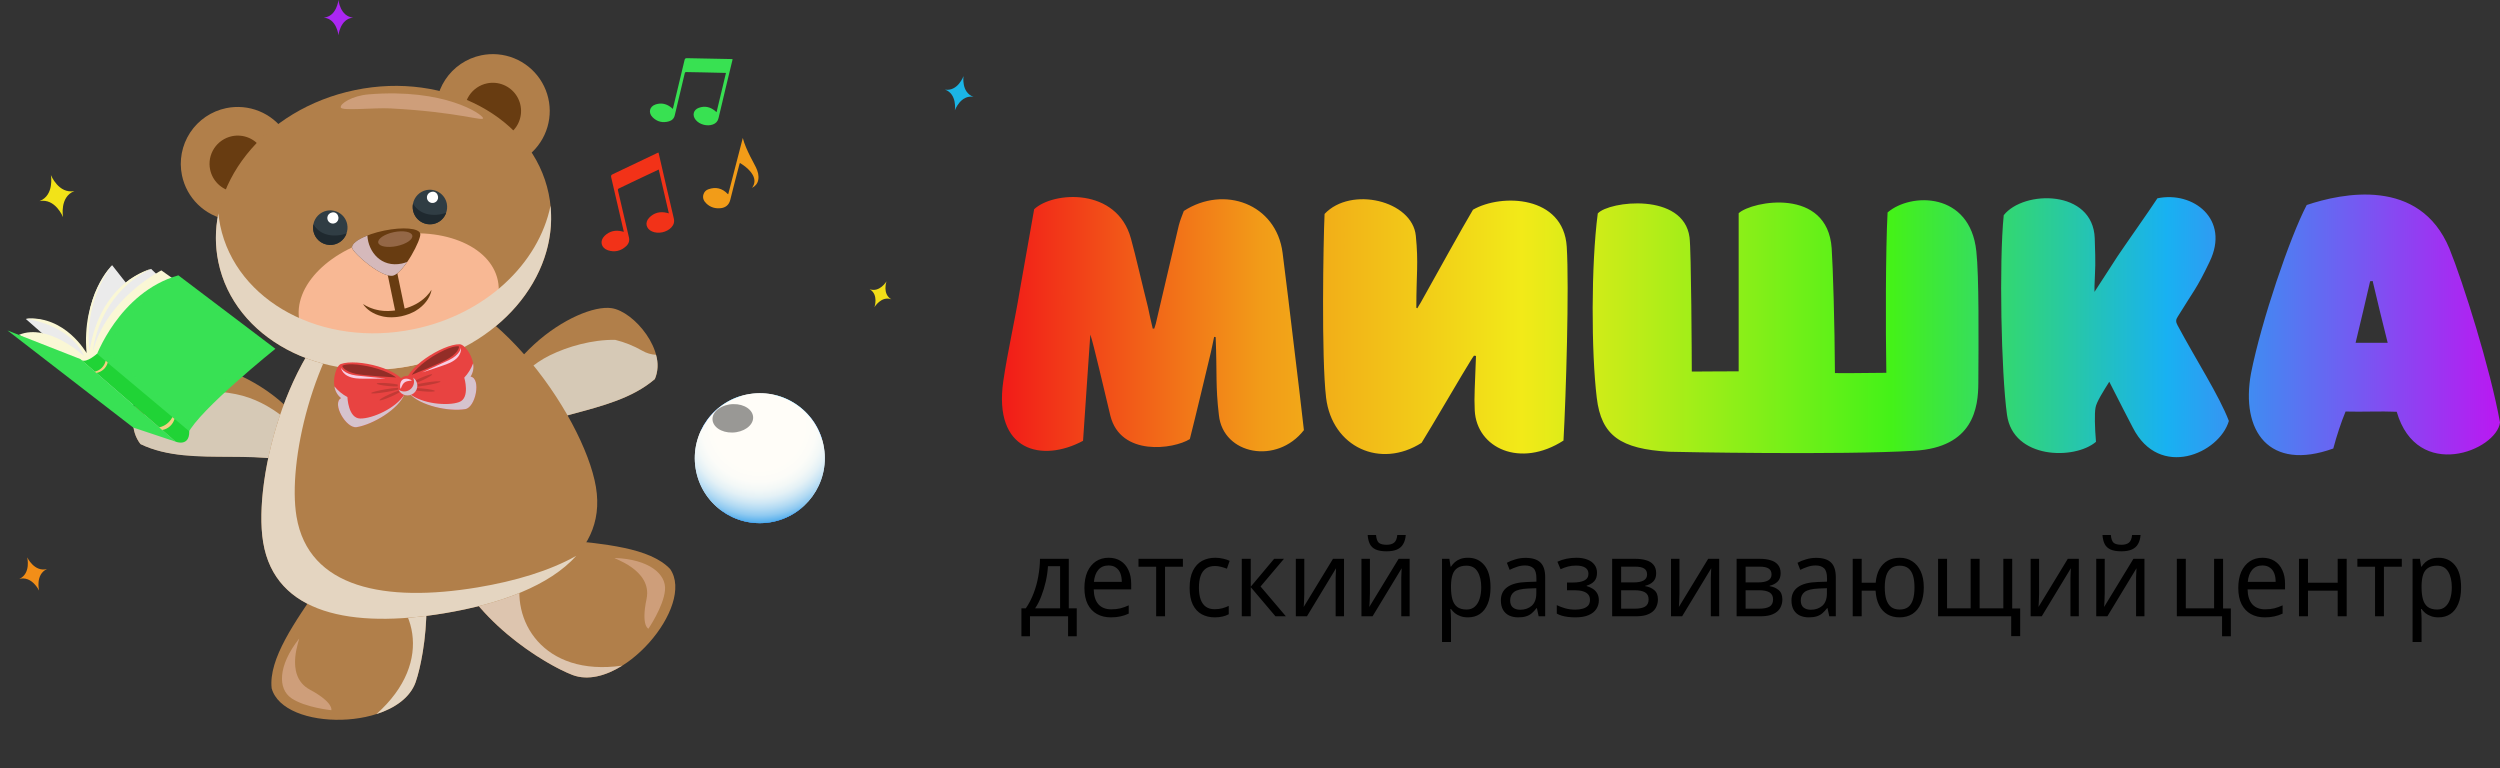 <?xml version="1.0" encoding="UTF-8"?> <svg xmlns="http://www.w3.org/2000/svg" width="257" height="79" viewBox="0 0 257 79" fill="none"><rect x="0" y="0" width="257" height="79" fill="#333333" stroke="none"/> <path d="M27.926 70.757C29.142 75.213 40.964 75.139 42.729 70.116C43.911 66.749 45.888 54.008 37.974 48.622C38.746 55.571 27.263 64.72 27.926 70.757Z" fill="#B17F4A"></path> <g style="mix-blend-mode:multiply"> <g style="mix-blend-mode:multiply"> <path d="M40.553 54.039C40.489 54.232 40.408 54.419 40.311 54.598C40.752 55.601 37.138 58.96 38.093 59.411C42.542 61.513 44.87 67.911 38.697 73.408C40.607 72.796 42.169 71.708 42.727 70.125C43.705 67.339 45.235 58.084 41.205 51.941C40.997 52.634 40.781 53.337 40.553 54.039Z" fill="#E4D5C1"></path> </g> </g> <g style="mix-blend-mode:soft-light" opacity="0.4"> <g style="mix-blend-mode:soft-light"> <path d="M34.061 73.009C34.061 73.009 34.345 72.24 31.845 70.889C29.099 69.408 30.975 65.372 30.72 65.69C28.574 68.442 28.545 70.806 29.951 71.772C31.358 72.738 34.061 73.009 34.061 73.009Z" fill="#FACCC3"></path> </g> </g> <path d="M68.891 58.493C71.517 62.294 63.839 71.277 58.856 69.386C55.518 68.119 44.496 61.415 45.477 51.898C50.295 56.968 64.7 54.095 68.891 58.493Z" fill="#B17F4A"></path> <g style="mix-blend-mode:multiply"> <g style="mix-blend-mode:multiply"> <path d="M47.951 57.359C48.14 57.434 48.334 57.492 48.533 57.533C49.016 58.517 53.917 57.922 53.645 58.942C52.385 63.695 55.78 69.598 63.965 68.427C62.265 69.491 60.428 69.984 58.856 69.388C56.093 68.339 48.028 63.542 45.924 56.503C46.599 56.795 47.275 57.083 47.951 57.359Z" fill="#DDC5AF"></path> </g> </g> <g style="mix-blend-mode:soft-light" opacity="0.4"> <g style="mix-blend-mode:soft-light"> <path d="M66.657 64.63C66.657 64.63 65.885 64.352 66.466 61.572C67.103 58.52 62.803 57.35 63.211 57.36C66.7 57.496 68.53 58.998 68.36 60.694C68.19 62.391 66.657 64.63 66.657 64.63Z" fill="#FACCC3"></path> </g> </g> <path d="M14.439 45.641C12.461 43.216 14.713 38.378 16.864 37.456C20.145 36.049 31.047 39.296 33.496 48.547C27.196 45.509 19.914 48.278 14.439 45.641Z" fill="#B17F4A"></path> <g style="mix-blend-mode:multiply"> <g style="mix-blend-mode:multiply"> <path d="M33.004 47.052C30.844 44.051 27.959 41.262 24.242 40.516C22.256 40.115 19.621 40.054 17.344 40.697C16.468 41.183 15.664 41.789 14.955 42.497C14.602 42.855 14.168 43.122 13.689 43.277C13.656 44.135 13.924 44.977 14.445 45.658C19.921 48.295 27.202 45.526 33.503 48.564C33.365 48.051 33.198 47.547 33.004 47.052Z" fill="#D6C9B6"></path> </g> </g> <path d="M67.318 38.972C68.61 36.12 65.194 32.021 62.877 31.68C59.346 31.158 49.638 37.085 49.64 46.652C54.952 42.108 62.701 42.924 67.318 38.972Z" fill="#B17F4A"></path> <g style="mix-blend-mode:multiply"> <g style="mix-blend-mode:multiply"> <path d="M49.734 45.085C51.053 41.632 53.127 38.196 56.529 36.526C58.347 35.631 60.878 34.898 63.245 34.938C64.218 35.178 65.153 35.553 66.022 36.052C66.454 36.303 66.938 36.448 67.435 36.477C67.687 37.297 67.644 38.18 67.314 38.972C62.701 42.924 54.952 42.108 49.651 46.655C49.65 46.131 49.677 45.607 49.734 45.085Z" fill="#D6C9B6"></path> </g> </g> <path d="M61.263 50.072C62.494 57.464 55.098 61.476 45.657 63.046C36.217 64.615 28.287 63.15 27.056 55.758C25.825 48.365 30.798 30.964 40.243 29.394C49.688 27.824 60.032 42.68 61.263 50.072Z" fill="#B17F4A"></path> <g style="mix-blend-mode:multiply"> <g style="mix-blend-mode:multiply"> <path d="M49.082 60.386C39.637 61.956 31.711 60.49 30.481 53.098C29.546 47.482 32.193 36.092 37.659 30.25C29.902 34.193 25.942 49.071 27.055 55.758C28.286 63.15 36.209 64.616 45.656 63.046C51.486 62.077 56.513 60.182 59.237 57.142C56.504 58.678 52.967 59.74 49.082 60.386Z" fill="#E4D5C1"></path> </g> </g> <path d="M44.93 12.598C45.165 13.73 45.731 14.768 46.556 15.579C47.381 16.39 48.428 16.939 49.565 17.155C50.703 17.372 51.878 17.246 52.944 16.795C54.01 16.344 54.918 15.587 55.553 14.62C56.188 13.653 56.522 12.52 56.513 11.364C56.504 10.207 56.151 9.08 55.501 8.123C54.85 7.167 53.93 6.425 52.857 5.991C51.784 5.557 50.606 5.451 49.473 5.685C47.953 6 46.621 6.905 45.769 8.202C44.917 9.498 44.615 11.079 44.93 12.598Z" fill="#B17F4A"></path> <path d="M47.817 12C47.934 12.562 48.215 13.077 48.624 13.479C49.034 13.882 49.553 14.154 50.118 14.262C50.682 14.369 51.266 14.307 51.794 14.083C52.324 13.859 52.774 13.483 53.089 13.004C53.405 12.524 53.571 11.961 53.566 11.387C53.561 10.814 53.386 10.254 53.063 9.779C52.74 9.305 52.284 8.936 51.751 8.721C51.219 8.505 50.634 8.453 50.072 8.569C49.318 8.725 48.656 9.175 48.233 9.818C47.811 10.461 47.661 11.246 47.817 12Z" fill="#683C11"></path> <path d="M18.707 18.029C18.942 19.162 19.508 20.199 20.333 21.01C21.158 21.822 22.205 22.37 23.342 22.587C24.479 22.803 25.654 22.678 26.72 22.227C27.786 21.775 28.694 21.019 29.329 20.052C29.965 19.085 30.299 17.952 30.289 16.795C30.28 15.639 29.928 14.511 29.277 13.555C28.626 12.598 27.706 11.856 26.633 11.422C25.56 10.989 24.383 10.882 23.249 11.117C21.73 11.432 20.397 12.337 19.545 13.633C18.693 14.93 18.392 16.511 18.707 18.029Z" fill="#B17F4A"></path> <path d="M21.6 17.43C21.716 17.992 21.997 18.507 22.407 18.91C22.816 19.312 23.336 19.585 23.9 19.692C24.464 19.799 25.048 19.737 25.577 19.513C26.106 19.29 26.556 18.914 26.872 18.434C27.187 17.954 27.353 17.392 27.348 16.818C27.343 16.244 27.169 15.684 26.846 15.21C26.523 14.735 26.066 14.367 25.534 14.151C25.001 13.936 24.417 13.883 23.854 13.999C23.1 14.156 22.439 14.605 22.016 15.248C21.593 15.892 21.443 16.677 21.6 17.43Z" fill="#683C11"></path> <path d="M56.403 19.909C58.026 27.731 51.742 35.647 42.364 37.589C32.986 39.531 24.07 34.764 22.448 26.942C20.825 19.119 27.111 11.203 36.487 9.261C45.862 7.319 54.78 12.086 56.403 19.909Z" fill="#B17F4A"></path> <path d="M51.179 28.841C51.94 32.507 47.992 36.423 42.364 37.589C36.736 38.755 31.555 36.73 30.794 33.063C30.034 29.396 33.981 25.476 39.609 24.31C45.237 23.144 50.418 25.172 51.179 28.841Z" fill="#F8B894"></path> <path d="M45.932 20.923C46.002 21.265 45.968 21.622 45.836 21.945C45.703 22.27 45.477 22.547 45.187 22.743C44.897 22.939 44.555 23.045 44.205 23.047C43.854 23.049 43.511 22.947 43.219 22.754C42.926 22.561 42.698 22.286 42.561 21.964C42.425 21.642 42.388 21.286 42.454 20.942C42.519 20.598 42.686 20.282 42.932 20.032C43.178 19.783 43.492 19.612 43.835 19.541C44.063 19.494 44.299 19.492 44.528 19.536C44.757 19.58 44.975 19.669 45.17 19.797C45.365 19.926 45.532 20.091 45.663 20.284C45.794 20.477 45.885 20.694 45.932 20.923Z" fill="#303D44"></path> <path d="M45.42 22.005C43.952 22.309 42.931 21.755 42.458 20.939C42.401 21.227 42.416 21.524 42.501 21.805C42.586 22.085 42.74 22.34 42.948 22.547C43.156 22.755 43.411 22.907 43.692 22.992C43.973 23.076 44.271 23.09 44.559 23.032C44.859 22.969 45.137 22.829 45.366 22.627C45.596 22.424 45.768 22.165 45.867 21.875C45.721 21.927 45.572 21.971 45.42 22.005Z" fill="#1F292F"></path> <path d="M44.989 20.058C45.037 20.167 45.05 20.288 45.027 20.406C45.004 20.523 44.944 20.63 44.858 20.712C44.771 20.794 44.661 20.847 44.542 20.864C44.424 20.88 44.304 20.86 44.197 20.806C44.091 20.751 44.004 20.665 43.949 20.559C43.894 20.453 43.873 20.333 43.889 20.215C43.905 20.096 43.958 19.986 44.039 19.899C44.121 19.812 44.227 19.752 44.344 19.728C44.474 19.688 44.613 19.7 44.734 19.762C44.854 19.823 44.946 19.93 44.989 20.058Z" fill="white"></path> <path d="M35.691 23.044C35.76 23.387 35.727 23.743 35.594 24.067C35.462 24.391 35.236 24.668 34.946 24.864C34.656 25.06 34.314 25.166 33.964 25.168C33.613 25.17 33.27 25.068 32.978 24.875C32.685 24.683 32.456 24.408 32.32 24.085C32.184 23.763 32.146 23.407 32.212 23.063C32.278 22.719 32.445 22.403 32.69 22.154C32.936 21.904 33.251 21.733 33.593 21.662C33.822 21.615 34.058 21.613 34.287 21.658C34.516 21.701 34.734 21.79 34.929 21.919C35.123 22.047 35.291 22.212 35.422 22.405C35.552 22.598 35.644 22.815 35.691 23.044Z" fill="#303D44"></path> <path d="M35.179 24.126C33.712 24.43 32.69 23.876 32.219 23.06C32.17 23.296 32.171 23.538 32.221 23.774C32.298 24.154 32.498 24.497 32.79 24.753C33.083 25.007 33.451 25.159 33.838 25.184C34.225 25.21 34.61 25.107 34.933 24.892C35.256 24.678 35.499 24.363 35.625 23.996C35.479 24.049 35.33 24.092 35.179 24.126Z" fill="#1F292F"></path> <path d="M34.748 22.179C34.796 22.288 34.809 22.409 34.785 22.525C34.761 22.641 34.703 22.748 34.616 22.829C34.529 22.91 34.42 22.963 34.302 22.98C34.185 22.997 34.065 22.977 33.959 22.922C33.853 22.868 33.767 22.782 33.712 22.677C33.657 22.572 33.636 22.452 33.652 22.334C33.667 22.217 33.719 22.107 33.8 22.02C33.881 21.933 33.987 21.873 34.103 21.849C34.233 21.809 34.373 21.821 34.493 21.883C34.613 21.945 34.705 22.051 34.748 22.179Z" fill="white"></path> <path d="M44.358 29.792C44.344 29.914 44.316 30.033 44.274 30.148C44.23 30.283 44.174 30.413 44.107 30.538C44.022 30.704 43.922 30.861 43.807 31.008C43.743 31.093 43.674 31.175 43.6 31.253C43.524 31.339 43.441 31.419 43.353 31.492C43.264 31.575 43.17 31.653 43.072 31.724C42.971 31.801 42.865 31.872 42.755 31.935L42.586 32.035L42.407 32.121C42.288 32.183 42.165 32.237 42.038 32.281C41.912 32.331 41.783 32.374 41.652 32.41L41.24 32.516L40.858 32.577C40.735 32.602 40.582 32.599 40.447 32.611C40.311 32.622 40.175 32.623 40.039 32.612L39.842 32.604L39.647 32.579C39.52 32.567 39.394 32.544 39.27 32.511C39.152 32.484 39.035 32.451 38.92 32.412C38.81 32.378 38.702 32.337 38.598 32.289C38.5 32.247 38.404 32.2 38.313 32.146C38.148 32.059 37.994 31.955 37.851 31.836C37.74 31.747 37.636 31.649 37.542 31.543C37.457 31.454 37.383 31.356 37.321 31.25C37.42 31.318 37.522 31.38 37.627 31.437C37.726 31.488 37.848 31.549 37.988 31.608C38.059 31.637 38.133 31.671 38.215 31.695C38.296 31.728 38.38 31.757 38.464 31.781C38.556 31.811 38.649 31.834 38.743 31.85C38.839 31.875 38.939 31.896 39.042 31.912C39.147 31.931 39.254 31.943 39.361 31.95L39.526 31.964L39.694 31.966L39.864 31.973L40.039 31.965C40.155 31.964 40.272 31.956 40.387 31.941C40.503 31.917 40.615 31.924 40.74 31.898L41.123 31.833L41.466 31.762C41.586 31.737 41.696 31.693 41.812 31.66C41.928 31.627 42.028 31.585 42.145 31.542C42.253 31.503 42.359 31.458 42.462 31.407C42.565 31.363 42.664 31.313 42.761 31.257C42.857 31.209 42.949 31.155 43.038 31.095C43.127 31.042 43.21 30.981 43.288 30.923C43.368 30.869 43.444 30.81 43.516 30.746C43.59 30.689 43.652 30.627 43.712 30.571C43.772 30.514 43.832 30.456 43.883 30.401C43.99 30.288 44.071 30.188 44.148 30.098C44.224 30.001 44.295 29.899 44.358 29.792Z" fill="#683C11"></path> <path d="M41.18 32.173L40.312 27.989" stroke="#683C11" stroke-miterlimit="10"></path> <path d="M43.205 24.027C43.325 24.602 41.553 27.989 40.442 28.326C39.33 28.663 36.315 26.055 36.195 25.479C36.076 24.903 37.547 24.108 39.484 23.707C41.42 23.306 43.085 23.448 43.205 24.027Z" fill="#683C11"></path> <g style="mix-blend-mode:multiply"> <g style="mix-blend-mode:multiply"> <path d="M41.307 27.094C39.18 27.534 37.86 25.892 37.767 24.214C36.758 24.611 36.115 25.092 36.196 25.479C36.315 26.054 39.331 28.665 40.442 28.326C40.867 28.196 41.392 27.616 41.869 26.917C41.688 26.993 41.5 27.052 41.307 27.094Z" fill="#D5B9BB"></path> </g> </g> <g style="mix-blend-mode:soft-light" opacity="0.3"> <g style="mix-blend-mode:soft-light"> <path d="M42.387 24.219C42.469 24.613 41.752 25.098 40.784 25.298C39.816 25.499 38.966 25.338 38.884 24.945C38.803 24.551 39.521 24.064 40.487 23.864C41.453 23.664 42.304 23.821 42.387 24.219Z" fill="#FACCC3"></path> </g> </g> <g style="mix-blend-mode:soft-light" opacity="0.4"> <g style="mix-blend-mode:soft-light"> <path d="M49.656 12.136C49.737 12.53 47.225 11.517 40.136 11.144C38.432 11.054 35.11 11.432 35.029 11.043C34.948 10.653 36.207 9.838 37.907 9.7C45.71 9.06 49.574 11.741 49.656 12.136Z" fill="#FACCC3"></path> </g> </g> <g style="mix-blend-mode:multiply"> <g style="mix-blend-mode:multiply"> <path d="M42.555 33.834C33.179 35.776 24.262 31.009 22.639 23.187C22.552 22.771 22.494 22.356 22.45 21.941C22.107 23.59 22.107 25.292 22.448 26.942C24.07 34.764 32.988 39.531 42.364 37.589C51.243 35.75 57.347 28.553 56.593 21.152C55.371 27.105 49.917 32.309 42.555 33.834Z" fill="#E4D5C1"></path> </g> </g> <path d="M41.694 39.676C41.985 41.423 38.685 43.576 36.67 43.911C35.591 44.09 34.08 41.459 35.065 40.927C33.792 39.955 34.468 37.631 35.034 37.422C36.673 36.818 41.404 37.928 41.694 39.676Z" fill="#E84341"></path> <g style="mix-blend-mode:multiply"> <g style="mix-blend-mode:multiply"> <path d="M37.029 43.025C38.263 43.05 40.721 41.969 41.58 40.537C40.963 42.065 38.362 43.63 36.669 43.911C35.591 44.09 34.079 41.459 35.065 40.927C34.69 40.628 34.445 40.196 34.38 39.722C34.747 40.172 35.2 40.545 35.714 40.817C35.714 40.817 35.791 43.009 37.029 43.025Z" fill="#D6C3CE"></path> </g> </g> <path d="M40.726 38.803C40.726 38.803 37.379 38.625 36.532 38.423C35.27 38.121 35.185 37.608 35.185 37.608C35.185 37.608 35.59 37.276 37.312 37.561C39.669 37.943 40.726 38.803 40.726 38.803Z" fill="#932D27"></path> <path d="M41.249 39.897C41.263 39.977 40.58 40.155 39.726 40.297C38.872 40.439 38.169 40.492 38.156 40.411C38.142 40.33 38.824 40.153 39.678 40.011C40.533 39.868 41.236 39.818 41.249 39.897Z" fill="#C13A35"></path> <path d="M41.21 39.657C41.202 39.737 40.642 39.751 39.957 39.69C39.272 39.629 38.723 39.513 38.73 39.434C38.738 39.354 39.298 39.34 39.983 39.401C40.668 39.462 41.217 39.575 41.21 39.657Z" fill="#C13A35"></path> <g style="mix-blend-mode:soft-light"> <g style="mix-blend-mode:soft-light"> <path d="M39.652 38.908C39.652 38.908 37.274 38.972 36.593 38.894C35.147 38.724 35.056 37.8 35.056 37.8C35.056 37.8 35.331 38.445 36.618 38.602C37.424 38.698 39.652 38.908 39.652 38.908Z" fill="#F8CDE2"></path> </g> </g> <path d="M41.289 40.13C41.256 40.057 40.721 40.224 40.093 40.503C39.464 40.783 38.982 41.07 39.015 41.143C39.048 41.216 39.582 41.049 40.211 40.767C40.839 40.485 41.322 40.205 41.289 40.13Z" fill="#C13A35"></path> <path d="M41.694 39.675C41.985 41.423 45.808 42.392 47.823 42.057C48.901 41.878 49.479 38.899 48.375 38.715C49.261 37.384 47.872 35.403 47.266 35.388C45.522 35.347 41.404 37.928 41.694 39.675Z" fill="#E84341"></path> <g style="mix-blend-mode:multiply"> <g style="mix-blend-mode:multiply"> <path d="M47.199 41.334C46.039 41.757 43.363 41.53 42.087 40.453C43.165 41.699 46.133 42.338 47.826 42.057C48.904 41.877 49.482 38.899 48.378 38.715C48.635 38.31 48.727 37.823 48.635 37.353C48.434 37.898 48.125 38.397 47.727 38.82C47.727 38.82 48.36 40.92 47.199 41.334Z" fill="#D6C3CE"></path> </g> </g> <path d="M42.329 38.536C42.329 38.536 45.438 37.285 46.172 36.82C47.268 36.127 47.183 35.614 47.183 35.614C47.183 35.614 46.692 35.431 45.157 36.257C43.049 37.381 42.329 38.536 42.329 38.536Z" fill="#932D27"></path> <path d="M42.189 39.74C42.202 39.821 42.905 39.769 43.76 39.627C44.614 39.485 45.296 39.307 45.282 39.226C45.269 39.146 44.566 39.198 43.712 39.34C42.858 39.482 42.176 39.662 42.189 39.74Z" fill="#C13A35"></path> <path d="M42.149 39.501C42.182 39.574 42.716 39.407 43.345 39.127C43.973 38.848 44.455 38.561 44.422 38.488C44.39 38.415 43.853 38.583 43.227 38.861C42.6 39.141 42.116 39.426 42.149 39.501Z" fill="#C13A35"></path> <g style="mix-blend-mode:soft-light"> <g style="mix-blend-mode:soft-light"> <path d="M43.387 38.287C43.387 38.287 45.658 37.578 46.28 37.283C47.59 36.656 47.377 35.752 47.377 35.752C47.377 35.752 47.323 36.452 46.159 37.016C45.418 37.369 43.387 38.287 43.387 38.287Z" fill="#F8CDE2"></path> </g> </g> <path d="M42.228 39.974C42.235 39.894 42.795 39.879 43.48 39.94C44.165 40.001 44.714 40.117 44.707 40.197C44.699 40.276 44.138 40.291 43.454 40.228C42.771 40.164 42.22 40.055 42.228 39.974Z" fill="#C13A35"></path> <path d="M42.885 39.478C42.918 39.674 42.892 39.876 42.81 40.058C42.727 40.24 42.593 40.393 42.424 40.499C42.255 40.604 42.058 40.657 41.858 40.651C41.659 40.645 41.465 40.579 41.303 40.463C41.141 40.347 41.017 40.186 40.946 39.999C40.876 39.813 40.862 39.61 40.907 39.415C40.952 39.221 41.054 39.045 41.199 38.908C41.345 38.772 41.528 38.681 41.724 38.649C41.988 38.605 42.259 38.667 42.477 38.823C42.694 38.978 42.842 39.214 42.885 39.478Z" fill="#E84341"></path> <g style="mix-blend-mode:multiply"> <g style="mix-blend-mode:multiply"> <path d="M42.468 38.817C42.506 38.897 42.532 38.982 42.547 39.069C42.58 39.265 42.554 39.466 42.472 39.647C42.391 39.828 42.258 39.982 42.09 40.087C41.922 40.193 41.726 40.247 41.527 40.242C41.328 40.238 41.135 40.174 40.973 40.06C41.037 40.202 41.133 40.327 41.253 40.425C41.373 40.523 41.514 40.593 41.666 40.628C41.817 40.662 41.975 40.662 42.126 40.626C42.277 40.59 42.418 40.519 42.537 40.42C42.657 40.321 42.752 40.195 42.815 40.053C42.878 39.911 42.907 39.757 42.9 39.602C42.894 39.446 42.851 39.295 42.776 39.159C42.701 39.023 42.596 38.906 42.468 38.817Z" fill="#D6C3CE"></path> </g> </g> <g style="mix-blend-mode:soft-light"> <g style="mix-blend-mode:soft-light"> <path d="M42.32 39.1C42.377 39.18 41.907 39.081 41.591 39.315C41.275 39.55 41.23 40.029 41.171 39.951C41.112 39.873 41.057 39.268 41.38 39.033C41.702 38.797 42.263 39.022 42.32 39.1Z" fill="#F8CDE2"></path> </g> </g> <path d="M16.027 28.119L15.536 27.645C15.536 27.645 13.713 28.333 12.929 29.048L11.53 27.264C11.53 27.264 8.277 30.34 9.129 36.218L8.785 36.471C8.785 36.471 6.332 32.368 2.655 32.791L13.312 42.149L19.976 33.014L16.027 28.119Z" fill="#EBEBEB"></path> <path d="M18.611 29.175C18.48 29.155 16.589 27.797 16.589 27.797C16.589 27.797 10.922 30.677 9.553 36.137C9.553 36.137 9.947 30.351 15.543 27.637C15.543 27.637 10.354 28.849 9.204 36.084C8.829 32.952 9.664 29.795 11.537 27.256C11.537 27.256 8.365 30.466 8.902 36.303C8.902 36.303 6.729 32.401 2.654 32.76C2.654 32.76 7.169 33.313 8.635 36.594C8.635 36.594 4.941 33.164 1.951 34.42L8.5 38.369L11.425 37.359L18.611 29.175Z" fill="#FAF7D5"></path> <path d="M9.819 36.784C9.819 36.784 12.196 30.064 18.335 28.304L28.311 35.855C28.311 35.855 20.454 42.161 19.302 44.588L9.819 36.784Z" fill="#38E154"></path> <g style="mix-blend-mode:multiply" opacity="0.54"> <g style="mix-blend-mode:multiply"> <path d="M10.826 36.048C10.826 36.048 14.276 29.97 18.303 28.933L27.259 35.932C27.259 35.932 21.566 39.527 19.216 43.335L10.826 36.048Z" fill="#38E154"></path> </g> </g> <path d="M8.265 36.913L0.771 33.972L13.692 43.951L18.069 45.409L8.265 36.913Z" fill="#38E154"></path> <g style="mix-blend-mode:multiply" opacity="0.54"> <g style="mix-blend-mode:multiply"> <path d="M8.217 37.232L2.913 35.272L13.632 43.549L16.597 44.547L8.217 37.232Z" fill="#38E154"></path> </g> </g> <path d="M18.07 45.41L16.68 44.203L16.368 43.933L9.903 38.337L9.747 38.2L8.399 37.037C8.928 37.313 9.973 36.363 9.973 36.363L10.845 37.106L11.057 37.291L17.733 42.883L17.952 43.069L19.457 44.338C19.486 45.964 18.07 45.41 18.07 45.41Z" fill="#20D336"></path> <path d="M17.94 43.067C17.858 43.356 17.697 43.616 17.474 43.817C17.251 44.018 16.976 44.152 16.68 44.203L16.367 43.933C16.657 43.869 16.929 43.742 17.163 43.56C17.397 43.378 17.588 43.146 17.721 42.881L17.94 43.067Z" fill="#F2CF81"></path> <path d="M11.075 37.272C11.001 37.542 10.853 37.785 10.647 37.974C10.441 38.162 10.186 38.289 9.911 38.338L9.755 38.202C10.027 38.141 10.275 38.004 10.472 37.806C10.668 37.609 10.803 37.359 10.862 37.087L11.075 37.272Z" fill="#F2CF81"></path> <path d="M79.158 53.695C82.803 53.114 85.287 49.692 84.707 46.05C84.126 42.409 80.701 39.927 77.056 40.507C73.412 41.087 70.927 44.509 71.508 48.151C72.088 51.793 75.514 54.275 79.158 53.695Z" fill="url(#paint0_radial_101_2)"></path> <path d="M77.762 42.814C74.546 45.348 73.681 49.044 74.102 52.446C75.313 53.353 76.797 53.824 78.31 53.779C79.823 53.734 81.277 53.177 82.432 52.2C82.373 44.603 77.762 42.814 77.762 42.814Z" fill="url(#paint1_radial_101_2)"></path> <path d="M76.171 40.709C75.265 40.982 74.427 41.445 73.713 42.067C73 42.689 72.427 43.456 72.033 44.316C74.016 43.125 75.926 42.624 77.763 42.814C77.313 41.862 76.786 41.152 76.171 40.709Z" fill="url(#paint2_radial_101_2)"></path> <path d="M84.508 45.182C84.168 44.054 83.536 43.036 82.675 42.23C81.814 41.425 80.756 40.862 79.606 40.598C78.9 40.99 78.282 41.714 77.743 42.727C81.025 42.228 83.002 43.414 84.509 45.2C84.508 45.194 84.508 45.188 84.508 45.182Z" fill="url(#paint3_radial_101_2)"></path> <path style="mix-blend-mode:multiply" opacity="0.8" d="M77.592 41.54C78.456 41.491 79.194 42.105 79.239 42.912C79.284 43.719 78.621 44.41 77.757 44.464C76.893 44.517 76.156 43.894 76.111 43.088C76.067 42.283 76.728 41.589 77.592 41.54Z" fill="url(#paint4_radial_101_2)"></path> <path d="M77.886 43.849C77.173 43.936 76.538 43.538 76.468 42.963C76.398 42.388 76.921 41.855 77.634 41.765C78.347 41.675 78.981 42.076 79.051 42.651C79.121 43.226 78.603 43.764 77.886 43.849Z" fill="url(#paint5_radial_101_2)"></path> <path style="mix-blend-mode:multiply" d="M79.158 53.695C82.803 53.114 85.287 49.692 84.707 46.05C84.126 42.409 80.701 39.927 77.056 40.507C73.412 41.087 70.927 44.509 71.508 48.151C72.088 51.793 75.514 54.275 79.158 53.695Z" fill="url(#paint6_radial_101_2)"></path> <path style="mix-blend-mode:screen" opacity="0.4" d="M75.374 41.543C76.528 41.516 77.442 42.149 77.423 42.956C77.405 43.763 76.445 44.44 75.292 44.466C74.138 44.493 73.228 43.86 73.245 43.052C73.263 42.244 74.226 41.568 75.374 41.543Z" fill="url(#paint7_radial_101_2)"></path> <path d="M64.126 23.813C64.114 23.761 64.101 23.703 64.087 23.645C63.67 21.843 63.256 20.041 62.833 18.241C62.792 18.069 62.816 17.991 62.987 17.91C64.502 17.194 66.013 16.47 67.525 15.748C67.575 15.725 67.628 15.704 67.685 15.68C67.695 15.703 67.704 15.726 67.712 15.75C67.945 16.762 68.178 17.775 68.41 18.789C68.556 19.416 68.705 20.042 68.851 20.672C68.988 21.261 69.116 21.852 69.263 22.439C69.356 22.804 69.263 23.108 69.016 23.377C68.548 23.885 67.663 24.073 67.035 23.795C66.419 23.526 66.265 22.884 66.724 22.395C67.231 21.859 67.865 21.709 68.581 21.885C68.63 21.897 68.678 21.915 68.728 21.93C68.732 21.93 68.738 21.925 68.755 21.918C68.412 20.431 68.067 18.943 67.716 17.428L66.656 17.929C66.18 18.154 65.702 18.377 65.226 18.604C64.689 18.86 64.156 19.124 63.617 19.375C63.493 19.434 63.51 19.506 63.534 19.605C63.854 20.97 64.173 22.335 64.491 23.701C64.543 23.921 64.586 24.144 64.646 24.361C64.748 24.734 64.642 25.052 64.371 25.304C63.83 25.804 63.194 25.96 62.492 25.727C61.791 25.494 61.617 24.772 62.149 24.249C62.651 23.758 63.264 23.622 63.946 23.786C63.995 23.798 64.043 23.814 64.093 23.828C64.095 23.832 64.101 23.826 64.126 23.813Z" fill="#F23218"></path> <path d="M69.174 11.178C69.185 11.131 69.198 11.079 69.21 11.027C69.598 9.413 69.987 7.799 70.369 6.184C70.405 6.029 70.456 5.976 70.626 5.98C72.134 6.015 73.642 6.041 75.15 6.07C75.201 6.071 75.251 6.076 75.306 6.079C75.306 6.102 75.304 6.124 75.3 6.147C75.081 7.053 74.862 7.96 74.643 8.867C74.508 9.43 74.377 9.992 74.242 10.556C74.116 11.084 73.981 11.611 73.865 12.141C73.793 12.471 73.596 12.678 73.289 12.795C72.708 13.014 71.92 12.809 71.525 12.333C71.136 11.869 71.27 11.292 71.836 11.084C72.46 10.857 73.031 10.992 73.537 11.422C73.572 11.451 73.604 11.485 73.638 11.517C73.641 11.518 73.648 11.517 73.665 11.518C73.985 10.187 74.305 8.853 74.63 7.496L73.575 7.471C73.101 7.46 72.626 7.447 72.151 7.438C71.616 7.427 71.081 7.425 70.546 7.409C70.422 7.408 70.407 7.472 70.386 7.56C70.096 8.785 69.805 10.01 69.513 11.234C69.466 11.432 69.411 11.628 69.372 11.827C69.305 12.167 69.092 12.38 68.772 12.473C68.136 12.657 67.56 12.526 67.089 12.057C66.617 11.587 66.766 10.938 67.406 10.732C68.007 10.54 68.556 10.677 69.04 11.083C69.075 11.113 69.107 11.145 69.141 11.176C69.141 11.18 69.148 11.178 69.174 11.178Z" fill="#38E152"></path> <path d="M74.863 19.963C75.363 18.032 75.862 16.106 76.359 14.185C76.536 14.862 76.828 15.483 77.132 16.098C77.318 16.476 77.538 16.839 77.718 17.22C77.907 17.621 78.032 18.042 77.947 18.495C77.875 18.876 77.646 19.136 77.307 19.313C77.625 18.881 77.635 18.435 77.38 17.981C77.301 17.841 77.207 17.71 77.1 17.589C76.808 17.251 76.454 16.989 76.061 16.75C76.042 16.801 76.024 16.842 76.014 16.882C75.697 18.105 75.365 19.324 75.07 20.551C74.936 21.109 74.536 21.346 74.123 21.397C73.553 21.466 73.04 21.324 72.621 20.926C72.356 20.674 72.199 20.371 72.315 19.984C72.35 19.863 72.413 19.753 72.499 19.661C72.585 19.57 72.692 19.501 72.811 19.46C73.573 19.189 74.246 19.342 74.807 19.938C74.824 19.949 74.843 19.957 74.863 19.963Z" fill="#F29C18"></path> <path d="M99.05 7.824C99.05 7.824 98.468 9.425 97.141 9.211C98.41 9.652 98.162 11.338 98.162 11.338C98.162 11.338 98.744 9.737 100.071 9.951C98.802 9.509 99.05 7.824 99.05 7.824Z" fill="#1BB5E6"></path> <path d="M34.793 0C34.793 0 34.621 1.695 33.282 1.812C34.62 1.929 34.793 3.625 34.793 3.625C34.793 3.625 34.965 1.929 36.304 1.812C34.965 1.695 34.793 0 34.793 0Z" fill="#AB27F2"></path> <path d="M5.232 17.996C5.232 17.996 5.611 20.075 4.063 20.673C5.691 20.355 6.48 22.318 6.48 22.318C6.48 22.318 6.1 20.237 7.648 19.64C6.019 19.958 5.232 17.996 5.232 17.996Z" fill="#F2E318"></path> <path d="M91.131 28.923C91.131 28.923 90.426 30.103 89.396 29.729C90.346 30.275 89.895 31.574 89.895 31.574C89.895 31.574 90.6 30.393 91.63 30.768C90.68 30.222 91.131 28.923 91.131 28.923Z" fill="#F2DE18"></path> <path d="M2.797 57.299C2.797 57.299 3.205 58.952 1.984 59.513C3.284 59.173 4.018 60.712 4.018 60.712C4.018 60.712 3.609 59.058 4.83 58.497C3.53 58.837 2.797 57.299 2.797 57.299Z" fill="#F28E18"></path> <path d="M118.656 33.782C118.604 33.782 118.553 33.782 118.501 33.782C118.45 33.629 118.037 31.741 118.012 31.588C117.419 29.24 116.749 26.28 116.259 24.519C114.816 19.237 108.27 19.671 106.311 21.508C105.822 24.341 105.306 27.148 104.817 29.955C104.327 32.966 103.58 36.155 103.141 39.166C102.085 46.439 107.162 47.561 111.337 45.316C111.594 41.335 111.826 38.299 112.084 34.395C112.393 35.237 113.553 40.289 114.146 42.739C115.202 46.949 120.64 46.184 122.315 45.137C123.063 42.177 123.759 39.192 124.48 36.206C124.609 35.696 124.686 35.16 124.815 34.624C124.867 34.65 124.918 34.65 124.97 34.65C125.125 38.554 124.944 39.651 125.305 42.688C125.743 46.745 131.258 47.791 134.041 44.219C133.706 41.31 133.423 38.835 133.062 35.926C132.701 32.94 132.109 27.913 131.851 25.999C131.207 20.947 125.82 19.008 121.697 21.687C121.516 22.172 121.31 22.657 121.181 23.167C120.383 26.535 119.609 29.929 118.81 33.297C118.759 33.476 118.707 33.629 118.656 33.782ZM145.599 31.639C145.599 28.066 145.83 27.122 145.547 24.239C145.186 20.615 138.872 19.11 136.166 21.993C136.037 24.775 135.831 36.768 136.321 40.876C136.939 45.979 141.913 48.225 146.14 45.52C147.042 44.091 150.624 37.941 151.217 37.023C151.32 36.844 151.423 36.717 151.526 36.563C151.603 36.563 151.655 36.589 151.732 36.589C151.629 39.753 151.526 40.646 151.603 42.203C151.809 46.081 156.294 48.148 160.726 45.29C160.984 40.723 161.319 29.495 161.061 25.361C160.726 20.079 154.335 19.875 151.423 21.559C150.212 23.601 147.918 27.76 146.037 31.128C145.934 31.307 145.805 31.486 145.702 31.69C145.65 31.664 145.624 31.664 145.599 31.639ZM203.166 25.821C202.522 19.722 196.44 19.773 194.043 21.84C193.837 25.693 193.837 33.833 193.915 38.324C191.337 38.35 189.095 38.375 188.631 38.35C188.606 33.297 188.425 27.403 188.296 25.515C187.858 19.237 180.153 20.641 178.735 21.917C178.735 24.57 178.735 35.67 178.735 38.171C176.699 38.171 174.947 38.197 173.916 38.197C173.916 37.074 173.864 25.719 173.684 24.392C173.065 19.748 165.411 20.666 164.251 21.942C163.556 27.224 163.581 36.232 164.148 40.901C164.612 44.78 166.571 46.158 171.596 46.439C172.189 46.464 189.327 46.796 196.801 46.337C202.857 45.979 203.373 41.948 203.373 39.319C203.398 34.956 203.45 28.347 203.166 25.821ZM215.313 30.006C215.313 29.699 215.313 29.572 215.313 29.419C215.391 27.199 215.442 27.556 215.339 24.494C215.159 19.467 208.046 19.518 205.984 22.121C205.494 26.969 205.726 38.35 206.319 42.637C206.938 47.204 213.252 47.306 215.468 45.418C215.339 43.964 215.313 42.458 215.417 41.922C215.494 41.361 216.241 40.187 216.834 39.243C218.045 41.616 218.689 42.892 219.256 43.964C221.988 49.322 228.148 46.617 229.127 43.275C228.148 40.697 225.725 36.946 223.844 33.425C223.663 33.093 223.663 32.864 223.87 32.557C225.493 29.904 225.802 29.725 227.143 26.918C229.282 22.529 225.442 19.62 221.782 20.386C220.829 21.84 218.69 24.851 217.71 26.306C216.937 27.479 216.19 28.679 215.313 30.006ZM231.409 38.35C230.301 44.346 233.29 48.48 239.862 46.107C240.223 44.755 240.661 43.428 241.125 42.305C242.826 42.356 244.707 42.254 246.382 42.33C248.495 49.577 256.639 46.311 257 43.428C255.995 37.865 253.212 29.036 251.794 25.54C248.727 18.191 240.764 19.85 237.13 21.075C235.403 24.366 232.466 33.017 231.409 38.35ZM242.156 35.237C242.671 33.068 243.186 30.975 243.65 28.908C243.728 28.908 243.805 28.908 243.908 28.883C244.398 30.975 244.913 33.093 245.454 35.237C244.372 35.237 243.315 35.237 242.156 35.237Z" fill="url(#paint8_linear_101_2)"></path> <path d="M109.871 57.447V62.539H110.69V65.405H109.798V63.355H105.882V65.405H105V62.539H105.451C105.773 62.069 106.039 61.558 106.249 61.007C106.466 60.449 106.627 59.868 106.732 59.266C106.844 58.656 106.904 58.049 106.911 57.447H109.871ZM107.73 58.207C107.702 58.707 107.628 59.225 107.509 59.761C107.39 60.291 107.236 60.798 107.047 61.283C106.865 61.767 106.652 62.186 106.407 62.539H108.979V58.207H107.73ZM113.966 57.337C114.449 57.337 114.862 57.447 115.205 57.667C115.555 57.888 115.821 58.2 116.003 58.604C116.192 59.001 116.286 59.468 116.286 60.004V60.588H112.433C112.447 61.257 112.608 61.767 112.916 62.12C113.231 62.466 113.669 62.638 114.229 62.638C114.586 62.638 114.9 62.605 115.173 62.539C115.453 62.466 115.74 62.363 116.034 62.23V63.079C115.747 63.211 115.464 63.307 115.184 63.366C114.904 63.432 114.572 63.465 114.187 63.465C113.655 63.465 113.182 63.351 112.769 63.123C112.363 62.895 112.045 62.557 111.814 62.109C111.59 61.654 111.478 61.099 111.478 60.445C111.478 59.798 111.58 59.243 111.782 58.781C111.992 58.318 112.283 57.961 112.654 57.711C113.032 57.462 113.469 57.337 113.966 57.337ZM113.956 58.13C113.515 58.13 113.165 58.281 112.906 58.582C112.654 58.876 112.503 59.288 112.454 59.817H115.32C115.32 59.479 115.271 59.185 115.173 58.935C115.075 58.685 114.925 58.49 114.722 58.351C114.526 58.204 114.271 58.13 113.956 58.13ZM121.603 58.263H119.766V63.355H118.852V58.263H117.036V57.447H121.603V58.263ZM124.866 63.465C124.369 63.465 123.925 63.358 123.533 63.145C123.148 62.932 122.843 62.602 122.619 62.153C122.403 61.705 122.294 61.132 122.294 60.434C122.294 59.706 122.41 59.115 122.64 58.659C122.871 58.204 123.183 57.869 123.575 57.656C123.974 57.443 124.425 57.337 124.929 57.337C125.216 57.337 125.493 57.37 125.758 57.436C126.024 57.495 126.241 57.568 126.409 57.656L126.126 58.461C125.958 58.395 125.762 58.332 125.538 58.273C125.314 58.215 125.104 58.185 124.908 58.185C124.53 58.185 124.219 58.27 123.974 58.439C123.729 58.608 123.547 58.858 123.428 59.188C123.309 59.519 123.249 59.931 123.249 60.423C123.249 60.893 123.309 61.294 123.428 61.624C123.547 61.955 123.725 62.205 123.963 62.374C124.201 62.543 124.499 62.627 124.856 62.627C125.164 62.627 125.433 62.594 125.664 62.528C125.902 62.462 126.119 62.381 126.315 62.286V63.145C126.126 63.248 125.916 63.325 125.685 63.377C125.461 63.435 125.188 63.465 124.866 63.465ZM130.981 57.447H131.989L129.585 60.291L132.188 63.355H131.117L128.577 60.357V63.355H127.653V57.447H128.577V60.313L130.981 57.447ZM134.081 61.051C134.081 61.117 134.078 61.213 134.071 61.338C134.071 61.455 134.067 61.584 134.06 61.723C134.053 61.856 134.046 61.984 134.039 62.109C134.032 62.227 134.025 62.322 134.018 62.396L137.031 57.447H138.165V63.355H137.304V59.872C137.304 59.754 137.304 59.6 137.304 59.409C137.311 59.218 137.318 59.03 137.325 58.847C137.332 58.656 137.339 58.512 137.346 58.417L134.354 63.355H133.21V57.447H134.081V61.051ZM144.512 55C144.484 55.367 144.396 55.676 144.249 55.926C144.109 56.176 143.899 56.363 143.619 56.488C143.339 56.613 142.976 56.675 142.528 56.675C142.073 56.675 141.705 56.613 141.425 56.488C141.152 56.363 140.953 56.179 140.827 55.937C140.701 55.687 140.624 55.375 140.596 55H141.457C141.492 55.397 141.59 55.665 141.751 55.805C141.919 55.937 142.185 56.003 142.549 56.003C142.871 56.003 143.122 55.933 143.304 55.794C143.493 55.647 143.605 55.382 143.64 55H144.512ZM140.827 61.051C140.827 61.117 140.823 61.213 140.816 61.338C140.816 61.455 140.813 61.584 140.806 61.723C140.799 61.856 140.792 61.984 140.785 62.109C140.778 62.227 140.771 62.322 140.764 62.396L143.777 57.447H144.911V63.355H144.05V59.872C144.05 59.754 144.05 59.6 144.05 59.409C144.057 59.218 144.064 59.03 144.071 58.847C144.078 58.656 144.085 58.512 144.092 58.417L141.1 63.355H139.956V57.447H140.827V61.051ZM150.916 57.337C151.609 57.337 152.166 57.59 152.586 58.097C153.012 58.604 153.226 59.368 153.226 60.39C153.226 61.058 153.128 61.624 152.932 62.087C152.743 62.543 152.474 62.888 152.124 63.123C151.781 63.351 151.375 63.465 150.906 63.465C150.619 63.465 150.363 63.425 150.139 63.344C149.915 63.263 149.723 63.16 149.562 63.035C149.408 62.903 149.275 62.76 149.163 62.605H149.1C149.114 62.73 149.128 62.888 149.142 63.079C149.156 63.27 149.163 63.435 149.163 63.575V66H148.239V57.447H148.995L149.121 58.252H149.163C149.275 58.083 149.408 57.928 149.562 57.789C149.723 57.649 149.912 57.539 150.129 57.458C150.353 57.377 150.615 57.337 150.916 57.337ZM150.748 58.152C150.37 58.152 150.066 58.23 149.835 58.384C149.604 58.531 149.436 58.755 149.331 59.056C149.226 59.357 149.17 59.739 149.163 60.202V60.39C149.163 60.875 149.212 61.286 149.31 61.624C149.408 61.962 149.573 62.219 149.804 62.396C150.041 62.572 150.363 62.66 150.769 62.66C151.112 62.66 151.392 62.561 151.609 62.363C151.833 62.164 151.998 61.896 152.103 61.558C152.215 61.213 152.271 60.82 152.271 60.379C152.271 59.703 152.145 59.163 151.893 58.758C151.648 58.354 151.266 58.152 150.748 58.152ZM156.829 57.348C157.515 57.348 158.023 57.506 158.352 57.822C158.681 58.138 158.845 58.641 158.845 59.332V63.355H158.173L157.995 62.517H157.953C157.792 62.73 157.624 62.91 157.449 63.057C157.281 63.197 157.085 63.3 156.861 63.366C156.644 63.432 156.378 63.465 156.063 63.465C155.727 63.465 155.423 63.403 155.15 63.278C154.884 63.153 154.674 62.962 154.52 62.704C154.366 62.44 154.289 62.109 154.289 61.712C154.289 61.125 154.509 60.673 154.95 60.357C155.391 60.033 156.07 59.857 156.987 59.828L157.942 59.795V59.442C157.942 58.95 157.841 58.608 157.638 58.417C157.435 58.226 157.148 58.13 156.777 58.13C156.483 58.13 156.203 58.178 155.937 58.273C155.671 58.362 155.423 58.465 155.191 58.582L154.908 57.855C155.153 57.715 155.444 57.597 155.78 57.502C156.116 57.399 156.465 57.348 156.829 57.348ZM157.102 60.5C156.403 60.529 155.916 60.647 155.643 60.853C155.377 61.058 155.244 61.349 155.244 61.723C155.244 62.054 155.339 62.297 155.528 62.451C155.724 62.605 155.972 62.682 156.273 62.682C156.749 62.682 157.144 62.546 157.459 62.275C157.774 61.995 157.932 61.569 157.932 60.996V60.467L157.102 60.5ZM162.063 57.337C162.49 57.337 162.861 57.399 163.176 57.524C163.491 57.642 163.736 57.818 163.911 58.053C164.086 58.281 164.173 58.56 164.173 58.891C164.173 59.251 164.079 59.537 163.89 59.751C163.701 59.956 163.442 60.107 163.113 60.202V60.246C163.337 60.313 163.543 60.404 163.732 60.522C163.921 60.64 164.072 60.794 164.184 60.985C164.303 61.176 164.362 61.422 164.362 61.723C164.362 62.047 164.275 62.341 164.1 62.605C163.932 62.87 163.669 63.079 163.313 63.233C162.963 63.388 162.511 63.465 161.958 63.465C161.692 63.465 161.437 63.45 161.192 63.421C160.954 63.392 160.737 63.347 160.541 63.289C160.352 63.23 160.184 63.16 160.037 63.079V62.208C160.275 62.326 160.555 62.432 160.877 62.528C161.206 62.624 161.563 62.671 161.948 62.671C162.228 62.671 162.48 62.638 162.704 62.572C162.935 62.506 163.117 62.403 163.25 62.264C163.382 62.117 163.449 61.918 163.449 61.668C163.449 61.441 163.389 61.257 163.271 61.117C163.152 60.97 162.973 60.86 162.735 60.787C162.504 60.713 162.207 60.676 161.843 60.676H161.087V59.883H161.696C162.179 59.883 162.564 59.817 162.851 59.684C163.145 59.545 163.292 59.31 163.292 58.979C163.292 58.7 163.18 58.49 162.956 58.351C162.739 58.211 162.424 58.141 162.011 58.141C161.703 58.141 161.43 58.174 161.192 58.24C160.961 58.299 160.705 58.391 160.426 58.516L160.1 57.745C160.401 57.605 160.716 57.502 161.045 57.436C161.374 57.37 161.713 57.337 162.063 57.337ZM170.254 58.935C170.254 59.302 170.149 59.589 169.939 59.795C169.729 60 169.46 60.14 169.131 60.213V60.258C169.481 60.309 169.785 60.441 170.044 60.654C170.303 60.86 170.433 61.183 170.433 61.624C170.433 61.874 170.387 62.105 170.296 62.319C170.212 62.532 170.079 62.715 169.897 62.87C169.715 63.024 169.481 63.145 169.194 63.233C168.907 63.314 168.561 63.355 168.155 63.355H165.729V57.447H168.144C168.543 57.447 168.9 57.495 169.215 57.59C169.537 57.678 169.789 57.833 169.971 58.053C170.16 58.266 170.254 58.56 170.254 58.935ZM169.477 61.624C169.477 61.286 169.355 61.044 169.11 60.897C168.865 60.75 168.505 60.676 168.029 60.676H166.653V62.572H168.05C168.512 62.572 168.865 62.502 169.11 62.363C169.355 62.216 169.477 61.97 169.477 61.624ZM169.32 59.056C169.32 58.777 169.222 58.575 169.026 58.45C168.837 58.318 168.526 58.252 168.092 58.252H166.653V59.872H167.924C168.379 59.872 168.725 59.806 168.963 59.673C169.201 59.541 169.32 59.335 169.32 59.056ZM172.65 61.051C172.65 61.117 172.646 61.213 172.639 61.338C172.639 61.455 172.636 61.584 172.629 61.723C172.622 61.856 172.615 61.984 172.608 62.109C172.601 62.227 172.594 62.322 172.587 62.396L175.6 57.447H176.733V63.355H175.873V59.872C175.873 59.754 175.873 59.6 175.873 59.409C175.88 59.218 175.887 59.03 175.894 58.847C175.901 58.656 175.908 58.512 175.915 58.417L172.923 63.355H171.778V57.447H172.65V61.051ZM183.049 58.935C183.049 59.302 182.944 59.589 182.734 59.795C182.524 60 182.255 60.14 181.926 60.213V60.258C182.276 60.309 182.58 60.441 182.839 60.654C183.098 60.86 183.227 61.183 183.227 61.624C183.227 61.874 183.182 62.105 183.091 62.319C183.007 62.532 182.874 62.715 182.692 62.87C182.51 63.024 182.276 63.145 181.989 63.233C181.702 63.314 181.355 63.355 180.949 63.355H178.524V57.447H180.939C181.338 57.447 181.695 57.495 182.01 57.59C182.332 57.678 182.583 57.833 182.765 58.053C182.954 58.266 183.049 58.56 183.049 58.935ZM182.272 61.624C182.272 61.286 182.15 61.044 181.905 60.897C181.66 60.75 181.299 60.676 180.823 60.676H179.448V62.572H180.844C181.306 62.572 181.66 62.502 181.905 62.363C182.15 62.216 182.272 61.97 182.272 61.624ZM182.115 59.056C182.115 58.777 182.017 58.575 181.821 58.45C181.632 58.318 181.32 58.252 180.886 58.252H179.448V59.872H180.718C181.173 59.872 181.52 59.806 181.758 59.673C181.996 59.541 182.115 59.335 182.115 59.056ZM186.704 57.348C187.39 57.348 187.897 57.506 188.226 57.822C188.555 58.138 188.72 58.641 188.72 59.332V63.355H188.048L187.869 62.517H187.827C187.666 62.73 187.498 62.91 187.323 63.057C187.155 63.197 186.96 63.3 186.736 63.366C186.519 63.432 186.253 63.465 185.938 63.465C185.602 63.465 185.297 63.403 185.024 63.278C184.758 63.153 184.548 62.962 184.394 62.704C184.24 62.44 184.163 62.109 184.163 61.712C184.163 61.125 184.384 60.673 184.825 60.357C185.266 60.033 185.945 59.857 186.862 59.828L187.817 59.795V59.442C187.817 58.95 187.715 58.608 187.512 58.417C187.309 58.226 187.022 58.13 186.652 58.13C186.358 58.13 186.078 58.178 185.812 58.273C185.546 58.362 185.297 58.465 185.066 58.582L184.783 57.855C185.028 57.715 185.318 57.597 185.654 57.502C185.99 57.399 186.34 57.348 186.704 57.348ZM186.977 60.5C186.277 60.529 185.791 60.647 185.518 60.853C185.252 61.058 185.119 61.349 185.119 61.723C185.119 62.054 185.213 62.297 185.402 62.451C185.598 62.605 185.847 62.682 186.148 62.682C186.624 62.682 187.019 62.546 187.334 62.275C187.649 61.995 187.806 61.569 187.806 60.996V60.467L186.977 60.5ZM197.765 60.39C197.765 61.044 197.663 61.602 197.46 62.065C197.257 62.521 196.97 62.87 196.599 63.112C196.228 63.347 195.787 63.465 195.276 63.465C194.801 63.465 194.384 63.362 194.027 63.156C193.67 62.943 193.387 62.635 193.177 62.23C192.967 61.819 192.844 61.316 192.809 60.72H191.382V63.355H190.458V57.447H191.382V59.905H192.82C192.869 59.346 192.998 58.88 193.208 58.505C193.425 58.123 193.709 57.833 194.059 57.634C194.416 57.436 194.829 57.337 195.297 57.337C195.78 57.337 196.207 57.458 196.578 57.7C196.949 57.935 197.24 58.281 197.45 58.736C197.66 59.185 197.765 59.736 197.765 60.39ZM193.754 60.39C193.754 60.882 193.807 61.297 193.912 61.635C194.024 61.973 194.192 62.23 194.416 62.407C194.64 62.576 194.93 62.66 195.287 62.66C195.644 62.66 195.934 62.576 196.158 62.407C196.382 62.23 196.547 61.973 196.652 61.635C196.757 61.297 196.809 60.882 196.809 60.39C196.809 59.898 196.757 59.486 196.652 59.155C196.547 58.825 196.382 58.575 196.158 58.406C195.934 58.237 195.644 58.152 195.287 58.152C194.93 58.152 194.64 58.237 194.416 58.406C194.192 58.575 194.024 58.825 193.912 59.155C193.807 59.486 193.754 59.898 193.754 60.39ZM206.855 57.447V62.55H207.674V65.394H206.75V63.355H199.234V57.447H200.158V62.539H202.583V57.447H203.506V62.539H205.942V57.447H206.855ZM209.619 61.051C209.619 61.117 209.616 61.213 209.609 61.338C209.609 61.455 209.605 61.584 209.598 61.723C209.591 61.856 209.584 61.984 209.577 62.109C209.57 62.227 209.563 62.322 209.556 62.396L212.569 57.447H213.703V63.355H212.842V59.872C212.842 59.754 212.842 59.6 212.842 59.409C212.849 59.218 212.856 59.03 212.863 58.847C212.87 58.656 212.877 58.512 212.884 58.417L209.892 63.355H208.748V57.447H209.619V61.051ZM220.05 55C220.022 55.367 219.934 55.676 219.787 55.926C219.647 56.176 219.437 56.363 219.157 56.488C218.877 56.613 218.513 56.675 218.065 56.675C217.611 56.675 217.243 56.613 216.963 56.488C216.69 56.363 216.491 56.179 216.365 55.937C216.239 55.687 216.162 55.375 216.134 55H216.995C217.03 55.397 217.128 55.665 217.289 55.805C217.457 55.937 217.723 56.003 218.086 56.003C218.408 56.003 218.66 55.933 218.842 55.794C219.031 55.647 219.143 55.382 219.178 55H220.05ZM216.365 61.051C216.365 61.117 216.361 61.213 216.354 61.338C216.354 61.455 216.351 61.584 216.344 61.723C216.337 61.856 216.33 61.984 216.323 62.109C216.316 62.227 216.309 62.322 216.302 62.396L219.315 57.447H220.449V63.355H219.588V59.872C219.588 59.754 219.588 59.6 219.588 59.409C219.595 59.218 219.602 59.03 219.609 58.847C219.616 58.656 219.623 58.512 219.63 58.417L216.638 63.355H215.493V57.447H216.365V61.051ZM229.331 65.405H228.428V63.355H223.777V57.447H224.701V62.539H227.609V57.447H228.533V62.55H229.331V65.405ZM232.583 57.337C233.066 57.337 233.479 57.447 233.822 57.667C234.172 57.888 234.438 58.2 234.62 58.604C234.809 59.001 234.903 59.468 234.903 60.004V60.588H231.051C231.065 61.257 231.226 61.767 231.534 62.12C231.849 62.466 232.286 62.638 232.846 62.638C233.203 62.638 233.518 62.605 233.791 62.539C234.071 62.466 234.358 62.363 234.652 62.23V63.079C234.365 63.211 234.081 63.307 233.801 63.366C233.521 63.432 233.189 63.465 232.804 63.465C232.272 63.465 231.8 63.351 231.387 63.123C230.981 62.895 230.662 62.557 230.431 62.109C230.207 61.654 230.095 61.099 230.095 60.445C230.095 59.798 230.197 59.243 230.4 58.781C230.61 58.318 230.9 57.961 231.271 57.711C231.649 57.462 232.086 57.337 232.583 57.337ZM232.573 58.13C232.132 58.13 231.782 58.281 231.523 58.582C231.271 58.876 231.121 59.288 231.072 59.817H233.938C233.938 59.479 233.889 59.185 233.791 58.935C233.693 58.685 233.542 58.49 233.339 58.351C233.143 58.204 232.888 58.13 232.573 58.13ZM237.26 57.447V59.905H240.315V57.447H241.239V63.355H240.315V60.72H237.26V63.355H236.336V57.447H237.26ZM246.905 58.263H245.068V63.355H244.154V58.263H242.338V57.447H246.905V58.263ZM250.69 57.337C251.383 57.337 251.94 57.59 252.36 58.097C252.787 58.604 253 59.368 253 60.39C253 61.058 252.902 61.624 252.706 62.087C252.517 62.543 252.248 62.888 251.898 63.123C251.555 63.351 251.149 63.465 250.68 63.465C250.393 63.465 250.137 63.425 249.914 63.344C249.69 63.263 249.497 63.16 249.336 63.035C249.182 62.903 249.049 62.76 248.937 62.605H248.874C248.888 62.73 248.902 62.888 248.916 63.079C248.93 63.27 248.937 63.435 248.937 63.575V66H248.013V57.447H248.769L248.895 58.252H248.937C249.049 58.083 249.182 57.928 249.336 57.789C249.497 57.649 249.686 57.539 249.903 57.458C250.127 57.377 250.389 57.337 250.69 57.337ZM250.522 58.152C250.144 58.152 249.84 58.23 249.609 58.384C249.378 58.531 249.21 58.755 249.105 59.056C249 59.357 248.944 59.739 248.937 60.202V60.39C248.937 60.875 248.986 61.286 249.084 61.624C249.182 61.962 249.347 62.219 249.578 62.396C249.816 62.572 250.137 62.66 250.543 62.66C250.886 62.66 251.166 62.561 251.383 62.363C251.607 62.164 251.772 61.896 251.877 61.558C251.989 61.213 252.045 60.82 252.045 60.379C252.045 59.703 251.919 59.163 251.667 58.758C251.422 58.354 251.04 58.152 250.522 58.152Z" fill="black"></path> <defs> <radialGradient id="paint0_radial_101_2" cx="0" cy="0" r="1" gradientUnits="userSpaceOnUse" gradientTransform="translate(77.942 47.159) rotate(56.198) scale(6.614 6.616)"> <stop offset="0.37" stop-color="#FFFDF8"></stop> <stop offset="0.59" stop-color="#FCFBF7"></stop> <stop offset="0.75" stop-color="#F3F6F5"></stop> <stop offset="0.88" stop-color="#E4ECF1"></stop> <stop offset="1" stop-color="#CEDFEB"></stop> </radialGradient> <radialGradient id="paint1_radial_101_2" cx="0" cy="0" r="1" gradientUnits="userSpaceOnUse" gradientTransform="translate(77.646 43.507) rotate(56.208) scale(8.908 8.911)"> <stop stop-color="#00C0FF"></stop> <stop offset="0.3" stop-color="#00BDFF"></stop> <stop offset="0.51" stop-color="#00B4FF"></stop> <stop offset="0.7" stop-color="#00A4FF"></stop> <stop offset="0.87" stop-color="#008FFF"></stop> <stop offset="1" stop-color="#0077FF"></stop> </radialGradient> <radialGradient id="paint2_radial_101_2" cx="0" cy="0" r="1" gradientUnits="userSpaceOnUse" gradientTransform="translate(77.322 42.533) rotate(56.208) scale(3.919 3.92)"> <stop stop-color="#00C0FF"></stop> <stop offset="0.3" stop-color="#00BDFF"></stop> <stop offset="0.51" stop-color="#00B4FF"></stop> <stop offset="0.7" stop-color="#00A4FF"></stop> <stop offset="0.87" stop-color="#008FFF"></stop> <stop offset="1" stop-color="#0077FF"></stop> </radialGradient> <radialGradient id="paint3_radial_101_2" cx="0" cy="0" r="1" gradientUnits="userSpaceOnUse" gradientTransform="translate(78.731 42.993) rotate(56.208) scale(5.045 5.047)"> <stop stop-color="#00C0FF"></stop> <stop offset="0.3" stop-color="#00BDFF"></stop> <stop offset="0.51" stop-color="#00B4FF"></stop> <stop offset="0.7" stop-color="#00A4FF"></stop> <stop offset="0.87" stop-color="#008FFF"></stop> <stop offset="1" stop-color="#0077FF"></stop> </radialGradient> <radialGradient id="paint4_radial_101_2" cx="0" cy="0" r="1" gradientUnits="userSpaceOnUse" gradientTransform="translate(77.908 43.402) rotate(-93.263) scale(1.405 1.504)"> <stop offset="0.13" stop-color="#7A7A7A"></stop> <stop offset="0.17" stop-color="#878787"></stop> <stop offset="0.35" stop-color="#B2B2B2"></stop> <stop offset="0.51" stop-color="#D4D4D4"></stop> <stop offset="0.67" stop-color="#ECECEC"></stop> <stop offset="0.81" stop-color="#FAFAFA"></stop> <stop offset="0.94" stop-color="white"></stop> </radialGradient> <radialGradient id="paint5_radial_101_2" cx="0" cy="0" r="1" gradientUnits="userSpaceOnUse" gradientTransform="translate(77.603 42.91) rotate(56.208) scale(1.17 1.171)"> <stop offset="0.37" stop-color="#FFFDF8"></stop> <stop offset="0.59" stop-color="#FCFBF7"></stop> <stop offset="0.75" stop-color="#F3F6F5"></stop> <stop offset="0.88" stop-color="#E4ECF1"></stop> <stop offset="1" stop-color="#CEDFEB"></stop> </radialGradient> <radialGradient id="paint6_radial_101_2" cx="0" cy="0" r="1" gradientUnits="userSpaceOnUse" gradientTransform="translate(78.031 43.642) rotate(56.198) scale(10.366 10.369)"> <stop offset="0.45" stop-color="#FFFDF8"></stop> <stop offset="0.57" stop-color="#FCFCF8"></stop> <stop offset="0.65" stop-color="#F3F8F7"></stop> <stop offset="0.72" stop-color="#E4F1F6"></stop> <stop offset="0.78" stop-color="#CEE7F5"></stop> <stop offset="0.84" stop-color="#B2DAF3"></stop> <stop offset="0.9" stop-color="#90CAF1"></stop> <stop offset="0.95" stop-color="#67B7EE"></stop> <stop offset="1" stop-color="#37A1EB"></stop> </radialGradient> <radialGradient id="paint7_radial_101_2" cx="0" cy="0" r="1" gradientUnits="userSpaceOnUse" gradientTransform="translate(64.298 42.78) rotate(-90) scale(1.379 2.3)"> <stop offset="0.25" stop-color="white"></stop> <stop offset="0.41" stop-color="#BDBDBD"></stop> <stop offset="0.63" stop-color="#6D6D6D"></stop> <stop offset="0.8" stop-color="#323232"></stop> <stop offset="0.93" stop-color="#0E0E0E"></stop> <stop offset="1"></stop> </radialGradient> <linearGradient id="paint8_linear_101_2" x1="102.394" y1="39.776" x2="257.345" y2="39.776" gradientUnits="userSpaceOnUse"> <stop stop-color="#F21818"></stop> <stop offset="0.175" stop-color="#F29B18"></stop> <stop offset="0.349" stop-color="#F2EA18"></stop> <stop offset="0.594" stop-color="#44F218"></stop> <stop offset="0.777" stop-color="#18B1F2"></stop> <stop offset="0.997" stop-color="#BA18F2"></stop> </linearGradient> </defs> </svg> 